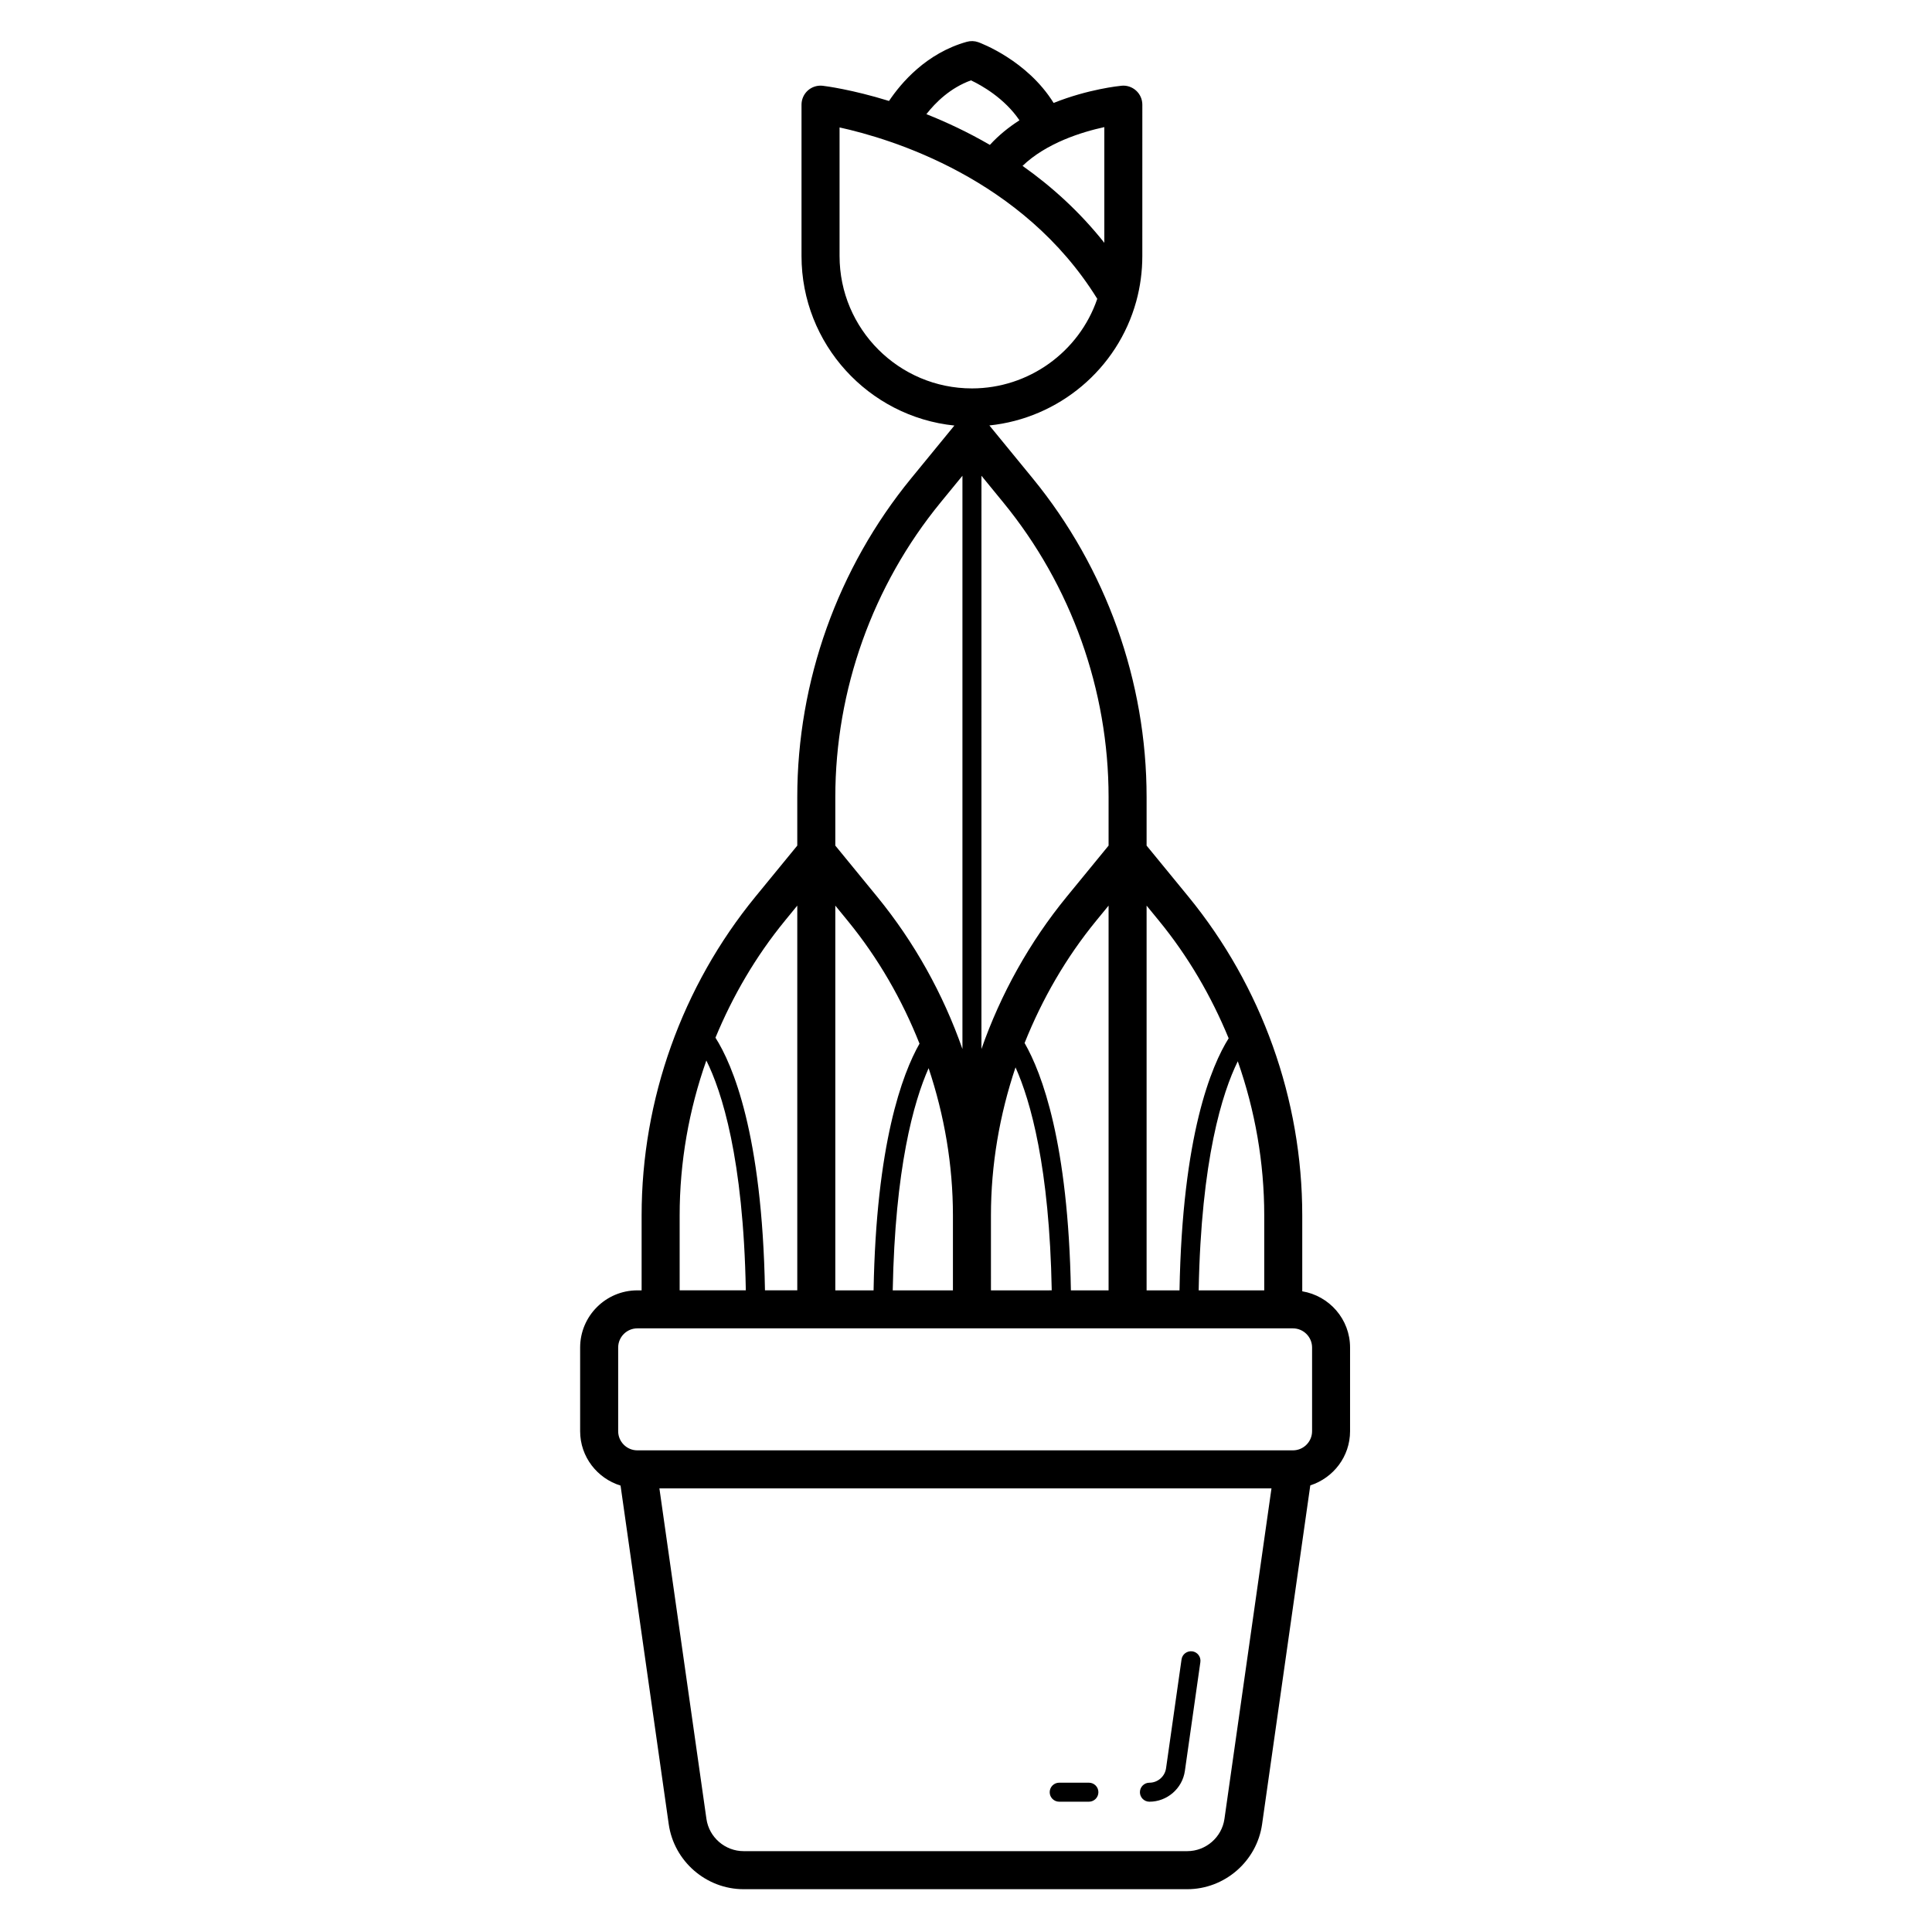 <?xml version="1.0" encoding="UTF-8"?>
<!-- Uploaded to: SVG Repo, www.svgrepo.com, Generator: SVG Repo Mixer Tools -->
<svg fill="#000000" width="800px" height="800px" version="1.1" viewBox="144 144 512 512" xmlns="http://www.w3.org/2000/svg">
 <g>
  <path d="m489.11 486.21v-20.113c0-30.707-10.715-60.703-30.164-84.469l-11.086-13.531v-12.836c0-30.707-10.715-60.703-30.164-84.469l-11.5-14.043c18.32-1.895 33.969-14.871 38.922-32.891 1.066-3.887 1.609-7.922 1.609-12l0.004-40.121c0-1.418-0.598-2.769-1.645-3.723-1.047-0.949-2.457-1.438-3.856-1.293-0.594 0.055-8.863 0.895-18.008 4.562-7.023-11.312-19.363-15.879-19.945-16.094-0.984-0.355-2.051-0.391-3.062-0.109-10.695 2.992-17.387 10.855-20.617 15.676-9.844-3.043-16.77-3.93-17.551-4.023-1.426-0.168-2.867 0.281-3.945 1.234-1.074 0.961-1.691 2.328-1.691 3.769v40.121c0 23.332 17.785 42.582 40.512 44.918l-11.477 14.016c-19.445 23.766-30.16 53.762-30.16 84.469v12.836l-11.086 13.535c-19.449 23.762-30.164 53.762-30.164 84.465v19.863h-1.133c-8.359 0-15.16 6.801-15.16 15.16v22.164c0 6.801 4.531 12.504 10.711 14.414l12.77 89.75c1.402 9.812 9.926 17.211 19.84 17.211h117.57c9.91 0 18.438-7.398 19.832-17.211l12.777-89.805c6.094-1.965 10.539-7.625 10.539-14.363v-22.164c0.004-7.508-5.5-13.715-12.676-14.906zm-10.074-0.25h-17.375c0.641-34.77 6.309-52.48 10.363-60.707 4.586 13.051 7.012 26.863 7.012 40.844zm-27.887-97.941c7.727 9.438 13.859 19.98 18.457 31.141-4.531 7.215-12.289 25.516-13.023 66.801h-8.723v-101.96zm-70.566 97.941c0.598-32.355 5.547-49.973 9.508-58.883 4.184 12.516 6.445 25.684 6.445 39.02v19.863zm-15.219-101.96 3.285 4.016c8.055 9.836 14.387 20.867 19.031 32.559-4.586 8.074-11.48 26.59-12.172 65.383h-10.145zm41.246 82.094c0-13.41 2.285-26.652 6.512-39.234 3.973 8.844 8.996 26.488 9.598 59.094l-16.109 0.004zm21.188 19.863c-0.695-39.066-7.68-57.559-12.27-65.547 4.644-11.629 10.953-22.605 18.969-32.395l3.289-4.016v101.96zm9.988-130.7v12.836l-11.086 13.535c-9.891 12.086-17.496 25.793-22.609 40.375l0.004-151.92 5.805 7.094c17.98 21.961 27.887 49.688 27.887 78.078zm-1.129-146.91c-6.602-8.324-14.074-15.02-21.676-20.387 6.359-6.102 15.762-8.988 21.676-10.273zm-35.34-43.051c2.773 1.305 8.883 4.727 12.848 10.586-2.816 1.809-5.496 3.957-7.84 6.519-5.809-3.379-11.52-6.035-16.824-8.148 2.445-3.117 6.32-6.961 11.816-8.957zm-34.824 46.559v-34.082c13.605 2.981 48.539 13.492 68.293 45.418-4.801 14.082-18.168 23.742-33.211 23.742-19.348 0-35.082-15.738-35.082-35.078zm26.758 65.316 5.805-7.09v151.92c-5.113-14.582-12.715-28.289-22.609-40.375l-11.082-13.535v-12.836c0-28.391 9.902-56.117 27.887-78.082zm-41.25 110.84 3.285-4.016v101.96h-8.562c-0.742-41.586-8.605-59.852-13.121-66.957 4.594-11.102 10.707-21.594 18.398-30.984zm-27.887 78.078c0-14.051 2.441-27.934 7.074-41.043 4.062 8.141 9.816 25.855 10.461 60.906h-17.535zm-16.293 35.023c0-2.805 2.281-5.082 5.082-5.082h173.73c2.801 0 5.082 2.277 5.082 5.082v22.164c0 2.805-2.281 5.082-5.082 5.082h-173.73c-2.801 0-5.082-2.277-5.082-5.082zm160.67 124.91c-0.691 4.875-4.93 8.551-9.855 8.551h-117.57c-4.926 0-9.164-3.676-9.855-8.551l-12.465-87.594h162.21z"/>
  <path d="m424.7 621.47h7.867c1.391 0 2.519-1.125 2.519-2.519 0-1.391-1.125-2.519-2.519-2.519h-7.867c-1.391 0-2.519 1.125-2.519 2.519 0 1.391 1.125 2.519 2.519 2.519z"/>
  <path d="m448.61 621.47c4.695 0 8.734-3.504 9.395-8.152l4.106-28.852c0.195-1.379-0.762-2.652-2.141-2.848-1.387-0.168-2.652 0.762-2.848 2.141l-4.106 28.852c-0.309 2.18-2.203 3.824-4.406 3.824-1.391 0-2.519 1.125-2.519 2.519 0 1.387 1.129 2.516 2.519 2.516z"/>
 </g>
</svg>